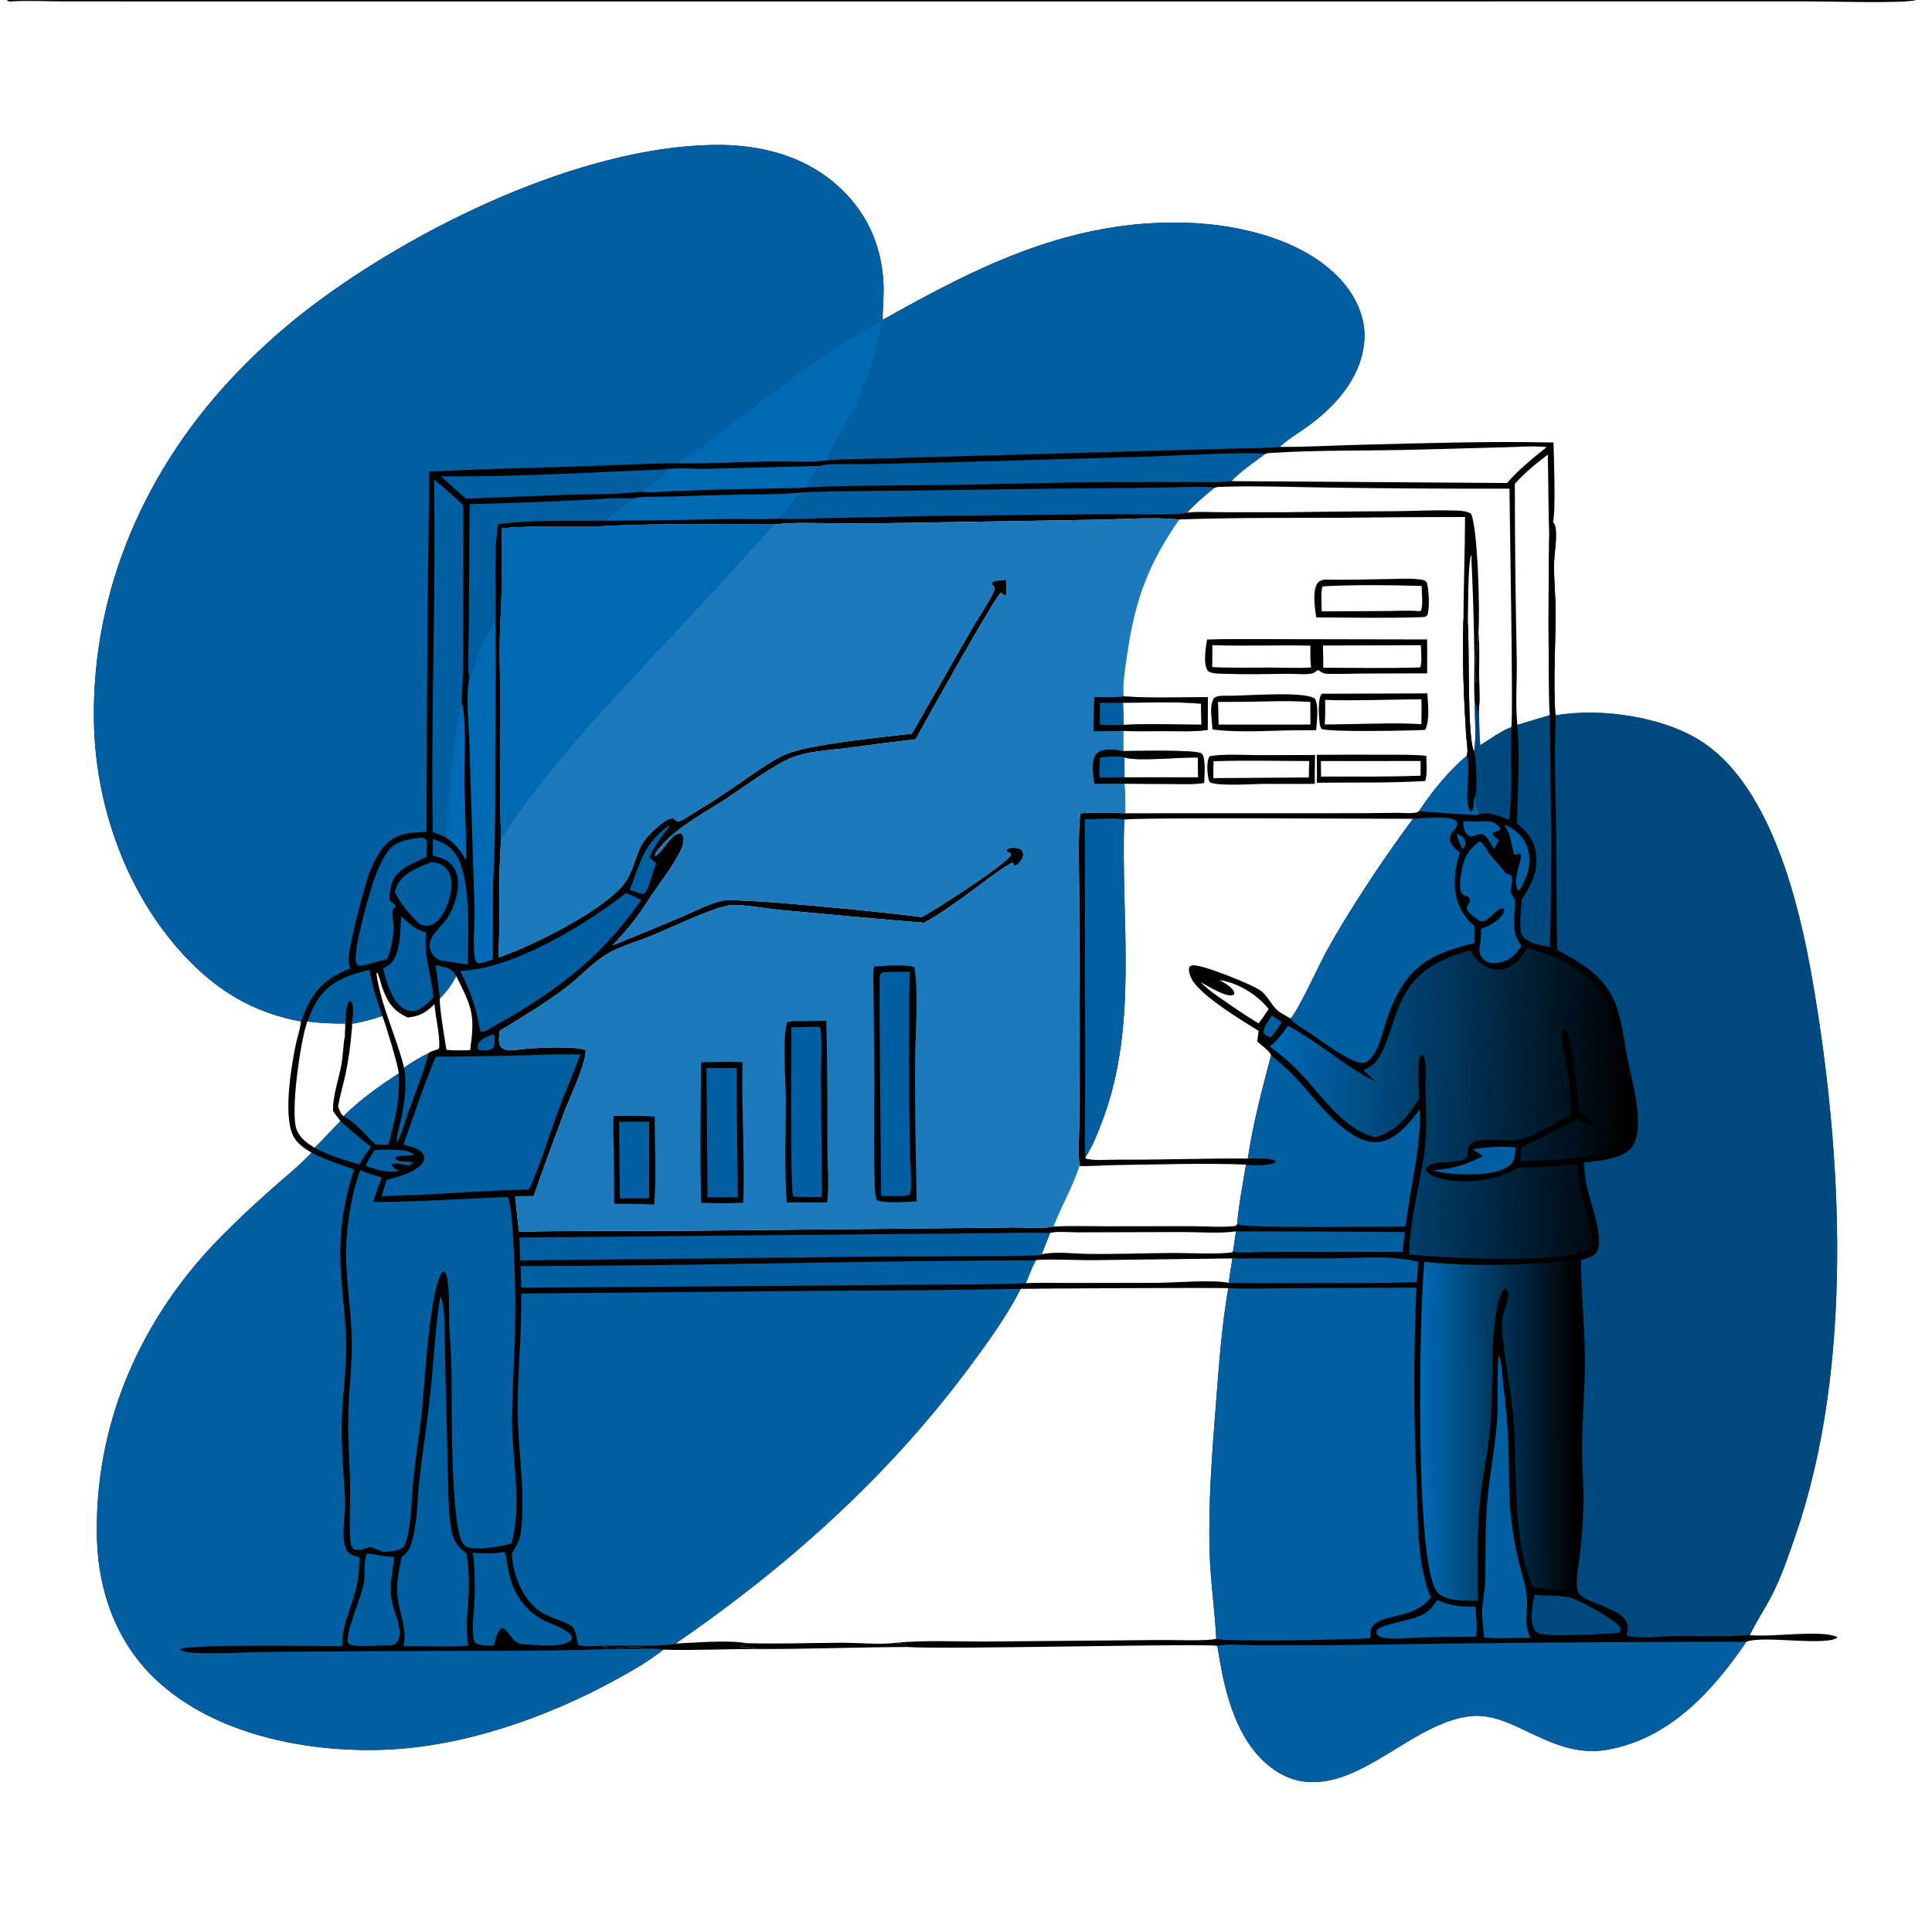 <?xml version="1.0" encoding="utf-8" ?>
<svg xmlns="http://www.w3.org/2000/svg" xmlns:xlink="http://www.w3.org/1999/xlink" width="1024" height="1024">
	<path d="M159.521 541.42C137.534 537.312 119.717 527.983 103.538 512.458C69.133 479.447 50.654 429.928 49.795 382.695C48.52 312.597 77.514 247.365 125.866 197.253Q134.758 187.997 144.329 179.444Q153.899 170.891 164.091 163.09C219.735 120.725 307.128 77.976 378.008 76.811C403.355 76.395 427.987 82.728 446.516 100.82C460.743 114.712 467.791 132.259 468.316 152.032C468.467 157.699 467.746 163.311 467.857 168.959L467.872 169.521C519.326 140.556 568.033 116.206 628.748 118.053C656.637 118.902 690.793 126.883 710.379 147.978C718.218 156.421 723.729 167.736 723.185 179.467C722.301 198.492 709.324 213.77 694.783 224.756C689.589 228.68 683.597 231.999 678.83 236.413C678.677 236.555 678.529 236.701 678.378 236.845C692.114 236.981 705.999 236.128 719.74 235.777C754.288 234.895 788.826 233.798 823.383 234.529C823.586 242.66 824.64 270.335 823.142 276.777C824.375 278.244 824.519 279.599 824.644 281.482C825.04 287.47 823.678 293.747 823.666 299.795C823.647 308.835 824.647 317.943 824.529 326.925C824.312 343.561 823.371 360.341 824.248 376.982L824.629 379.156C849.027 374.874 883.356 380.059 903.7 394.196C938.773 418.567 953.467 478.432 960.443 518.374C976.647 611.162 982.607 724.004 951.654 813.818C948.05 824.277 944.345 835.255 939.346 845.14C935.662 852.425 930.985 859.229 927.46 866.582C927.623 866.603 927.785 866.626 927.948 866.645C939.132 867.912 964.7 863.652 973.661 867.59L973.669 868.193C965.763 872.45 934.701 866.712 925.637 870.148C907.755 896.332 885.172 921.219 852.535 927.288C822.424 932.888 802.665 907.01 779.437 909.583C749.077 912.947 722.08 947.829 691.504 944.316C685.703 943.649 680.28 941.384 675.478 938.102C657.63 925.903 650.582 902.558 646.914 882.367Q646.019 877.386 645.195 872.393C642.629 870.816 500.606 874.416 480.7 872.938C478.892 871.093 477.392 871.065 474.929 870.745C489.363 869.178 508.524 870.143 523.58 870.038L616.135 869.23C621.635 869.186 641.315 869.911 644.65 868.552C643.891 853.473 641.617 838.581 641.15 823.425C640.33 796.853 642.388 770.667 644.466 744.208C646.065 723.847 647.491 702.882 651.023 682.756C642.87 682.391 541.216 683.028 541.02 683.11C533.14 698.357 523.05 712.231 512.803 725.952C469.931 783.359 416.96 830.625 358.093 871.117C352.594 872.676 332.357 872.052 325.291 872.152C325.145 872.185 325 872.219 324.854 872.25C323.66 872.507 319.633 872.499 319.134 873.106C323.432 874.987 338.047 871.572 340.865 873.87C344.343 873.955 348.208 873.733 351.615 874.354C344.028 880.362 335.129 885.497 326.649 890.141C289.951 910.237 245.878 925.815 203.74 927.4C162.327 928.957 113.66 919.332 82.69 890.308C62.23 871.133 52.281 844.213 51.424 816.51C49.52 754.953 74.571 698.437 117.521 655.086Q130.603 641.913 144.555 629.666C151.474 623.554 158.803 617.681 165.151 610.967C161.937 609.056 158.731 606.962 156.502 603.895C149.491 594.247 154.232 566.353 156.567 554.578C157.389 550.431 158.861 546.242 159.435 542.078L159.521 541.42ZM802.896 256.47Q802.938 302.839 803.907 349.199C804.116 360.714 803.104 372.767 804.225 384.195L821.404 379.024L821.2 375.304Q820.346 330.061 821.126 284.818C820.643 270.22 820.684 255.581 820.375 240.973C814.166 245.625 808.059 250.654 802.896 256.47ZM316.331 279.004C299.695 279.079 282.525 278.571 265.957 279.998Q266.16 301.393 265.657 322.783C264.364 337.712 265.085 353.385 265.049 368.398C264.986 394.062 264.79 419.71 265.596 445.364C263.893 465.987 265.299 486.808 264.16 507.464C280.803 502.054 324.891 480.451 332.708 465.453C339.115 453.16 336.365 448.499 348.514 438.245C350.334 436.71 353.013 434.432 355.328 433.879C356.141 433.685 356.188 433.72 356.912 433.723C357.096 433.895 357.277 434.071 357.464 434.24C358.05 434.768 358.538 435.105 359.22 435.478C362.238 434.743 364.967 432.491 367.627 430.927C377.297 425.245 386.592 418.757 395.861 412.443C402.621 407.838 409.352 402.803 416.919 399.598C429.226 394.386 467.715 390.699 483.28 388.864L515.754 332.148C518.259 327.817 525.738 316.825 527.028 312.672C527.211 312.08 527.278 312.142 527.098 311.599C526.804 310.718 526.206 310.192 525.589 309.53C526.06 308.41 525.697 308.701 526.699 308.25C528.535 307.424 531.143 307.423 533.133 307.23C533.384 309.844 533.786 312.452 533.366 315.062L532.716 315.69C531.89 315.234 531.254 314.718 530.547 314.096C527.844 315.26 488.619 385.724 485.3 391.824Q467.871 393.837 450.494 396.261C440.444 397.609 427.367 397.994 418.114 402.249C406.855 407.425 392.709 418.427 381.778 425.32C370.081 432.695 357.77 439.27 348.885 450.163C347.996 451.253 347.098 452.331 347.206 453.787C351.763 451.157 355.922 440.949 361.185 441.677C362.181 442.892 362.484 443.821 362.346 445.412C362.157 447.59 361.357 449.704 360.368 451.635C356.531 459.127 351.018 466.22 346.243 473.13C342.844 478.05 339.756 483.215 336.077 487.933Q330.674 494.815 324.573 501.087Q343.152 493.606 361.593 485.793C368.438 482.912 375.713 478.926 382.978 477.368C391.22 475.599 475.598 484.089 488.482 486.102C497.414 481.179 530.277 460.055 535.698 453.477L535.909 452.522C535.152 452.096 534.411 451.656 533.675 451.196L533.743 450.159C535.391 449.062 537.464 449.234 539.338 449.592C540.367 449.789 541.006 450.001 541.792 450.731C542.389 452.2 542.558 453.154 541.907 454.656C541.217 456.246 539.91 458.106 538.293 458.837C538.111 458.92 537.913 458.961 537.723 459.023C537.215 458.384 537.038 457.951 536.752 457.2C532.977 458.301 515.52 471.982 510.754 475.363C503.998 480.154 497.04 485.156 489.721 489.061C464.764 487.092 439.78 484.634 414.839 482.394C406.416 481.637 398.136 479.958 389.671 479.612C386.403 479.479 383.242 480.517 380.176 481.538C368.101 485.558 356.63 491.31 344.867 496.131C337.073 499.325 328.272 501.603 321.114 506.053C313.567 510.746 307.43 517.761 300.358 523.148C289.124 531.704 276.926 539.015 264.901 546.38C264.664 548.879 263.824 552.369 265.357 554.558C266.261 555.849 267.716 556.479 269.256 556.583C272.886 556.827 276.821 555.945 280.457 555.702C285.868 555.34 306.936 554.257 310.487 556.791C310.006 565.313 302.04 581.498 298.745 590.283C293.323 604.738 287.898 619.382 282.867 633.975L273.027 634.032C273.745 640.302 274.318 646.603 275.123 652.861C303.136 652.162 331.225 652.513 359.25 652.37L495.617 651.031L537.574 650.553C543.553 650.511 552.863 651.427 558.405 650.071C567.491 649.636 576.758 649.935 585.86 649.948L630.721 649.887C637.474 649.871 648.965 650.715 655.144 649.722L655.743 648.652C656.621 638.11 658.715 627.686 660.405 617.253C638.274 616.38 614.196 617.214 591.939 617.502C585.349 617.588 578.785 618.211 572.193 617.988C571.292 610.51 572.015 602.192 572.067 594.614L572.26 549.046L572.005 474.236C571.965 459.946 571.263 445.325 572.531 431.082C580.556 430.416 588.428 430.713 596.457 431.053L706.108 431.027Q723.069 431.078 740.028 430.817C743.232 430.764 747.368 431.268 750.451 430.703C751.131 430.578 751.517 430.305 752.088 429.939C758.963 419.46 767.876 408.578 777.439 400.505C778.353 397.966 777.279 392.77 777.098 389.845C775.846 369.554 774.944 348.867 775.647 328.538C775.759 310.363 776.446 292.198 776.506 274.024Q744.305 274.017 712.106 274.425C683.154 274.519 653.995 274.315 625.065 275.312C610.495 273.91 594.855 275.295 580.174 275.468L484.139 277.066Q462.429 277.49 440.715 277.328C430.711 277.287 420.29 276.744 410.352 277.985C379.019 277.97 347.624 277.255 316.331 279.004ZM575.385 613.154L575.315 613.997C579.213 615.355 587.524 614.605 591.867 614.64C615.033 614.827 638.215 613.857 661.36 614.049C664.154 595.395 668.889 577.591 673.703 559.372C673.029 557.025 668.34 553.868 666.382 552.004L667.093 546.351C658.103 540.851 635.858 527.38 631.555 518.744C630.61 516.845 629.709 514.421 630.444 512.386C630.997 511.984 631.461 511.713 632.156 511.631C636.978 511.067 664.079 521.877 668.395 525.227C671.9 527.946 673.664 532.347 676.857 535.338C678.851 537.205 681.726 538.223 683.944 539.884C687.897 535.979 698.273 513.294 701.868 506.463C704.561 501.346 707.454 496.381 710.411 491.414Q728.301 461.797 748.897 433.993C734.633 434.013 598.713 433.146 595.872 434.443C593.939 487.625 603.61 543.36 584.159 594.38C581.751 600.698 579.13 607.521 575.385 613.154ZM548.957 667.999C546.935 671.923 545.354 676.013 543.727 680.11C551.275 679.738 558.967 680.009 566.53 679.996L612.825 679.934C622.75 679.89 642.803 678.13 651.267 679.957C651.718 675.645 652.582 671.289 653.235 666.994L577.785 667.928C573.125 667.955 551.509 667.145 548.957 667.999ZM784.134 367.668C784.11 370.152 784.181 372.671 783.913 375.142C784.04 381.726 783.944 388.427 784.566 394.983C789.712 391.792 795.309 387.543 800.979 385.422C802.223 382.873 800.075 269.816 800.05 258.995Q752.522 259.119 704.999 258.44C685.547 258.205 665.869 257.35 646.433 258.05C645.311 258.09 644.562 258.226 643.533 258.677C638.444 262.753 633.552 266.922 629.126 271.726C635.099 271.001 641.341 271.469 647.357 271.485L681.673 271.49Q711.255 271.025 740.84 270.934C750.149 270.831 759.488 270.316 768.795 270.566C772.001 270.652 777.008 270.356 779.69 272.337C783.317 279.819 784.464 325.304 783.612 335.323C783.449 338.694 783.225 341.963 782.512 345.272L782.47 344.789C781.79 350.629 781.978 356.326 782.112 362.191C782.806 360.304 783.208 358.334 783.931 356.438L784.134 367.668ZM186.465 542.656L186.485 545.294Q185.603 557.456 183.12 569.394C181.894 575.09 180.153 580.759 179.156 586.487C179.866 588.192 180.53 590.483 182.057 591.591C190.899 582.769 200.88 575.736 211.302 568.933C211.584 566.44 204.194 542.15 202.65 538.478C197.336 540.291 192.002 541.716 186.465 542.656ZM227.256 558.099C229.046 556.506 232.723 556.786 232.8 555.162C233.162 547.495 230.845 539.865 230.315 532.259C225.668 536.633 222.57 538.69 216.067 539.303C208.126 535.62 205.378 531.037 202.467 523.055C201.939 521.607 200.567 515.826 199.642 515.131L200.197 515.431L199.521 516.004C201.914 533.067 210.051 549.281 214.2 565.977C218.269 562.875 222.724 560.445 227.256 558.099ZM236.61 556.443C240.833 556.846 244.968 556.716 249.198 556.581C251.754 537.895 250.469 534.485 241.781 517.313C239.451 521.885 236.8 525.499 233.181 529.143C232.535 532.196 235.929 551.882 236.61 556.443ZM778.002 330.631C778.828 341.058 777.562 393.2 781.344 398.17C782.54 390.009 781.582 381.1 781.66 372.829C781.005 363.993 781.583 354.902 781.439 346.027Q781.051 320.778 779.858 295.555L780.156 295.59L779.796 294.235C777.923 298.427 778.146 324.028 778.002 330.631ZM672.369 534.723C666.192 527.049 656.251 520.944 646.404 519.452C649.099 521.074 653.192 523.153 654.257 526.202L654.042 527.173C652.167 528.037 650.593 527.49 648.707 526.816C644.409 525.282 640.369 522.778 636.409 520.549C641.04 525.706 649.89 530.934 655.74 535.152C659.481 537.675 663.233 540.113 667.117 542.415C668.906 539.902 670.855 537.407 672.369 534.723ZM670.47 240.652C664.523 245.181 657.741 249.578 652.613 255.015L798.758 256.003C804.798 249.022 812.586 242.741 819.787 236.983C812.77 236.196 805.214 236.91 798.136 237.046L752.999 238.257C726.544 239.065 699.804 238.423 673.403 240.046C672.292 240.114 671.508 240.286 670.47 240.652ZM655.08 652.645C646.25 653.921 636.215 652.997 627.231 653.009L570.847 653.169C567.63 653.185 559.122 652.432 556.557 653.565L552.095 664.762C560.135 663.217 568.269 664.449 576.383 664.58C591.634 664.826 606.957 664.153 622.223 664.1C629.831 664.073 646.898 664.932 653.236 663.701L653.65 662.603L655.08 652.645ZM180.462 594.229C179.067 592.479 177.8 590.633 176.509 588.805C176.302 580.489 179.73 571.71 181.105 563.479C181.916 558.619 181.852 553.417 182.9 548.681C183.02 546.614 183.019 544.533 183.061 542.463C176.414 542.589 169.493 542.261 162.898 541.426C159.326 550.899 153.49 590.721 157.436 599.266C159.429 603.581 162.823 605.994 166.77 608.333C171.459 603.754 175.762 598.807 180.462 594.229Z"/>
	<path fill="#0069B4" fill-opacity="0.894" d="M159.521 541.42C137.534 537.312 119.717 527.983 103.538 512.458C69.133 479.447 50.654 429.928 49.795 382.695C48.52 312.597 77.514 247.365 125.866 197.253Q134.758 187.997 144.329 179.444Q153.899 170.891 164.091 163.09C219.735 120.725 307.128 77.976 378.008 76.811C403.355 76.395 427.987 82.728 446.516 100.82C460.743 114.712 467.791 132.259 468.316 152.032C468.467 157.699 467.746 163.311 467.857 168.959L467.872 169.521C519.326 140.556 568.033 116.206 628.748 118.053C656.637 118.902 690.793 126.883 710.379 147.978C718.218 156.421 723.729 167.736 723.185 179.467C722.301 198.492 709.324 213.77 694.783 224.756C689.589 228.68 683.597 231.999 678.83 236.413C678.677 236.555 678.529 236.701 678.378 236.845C671.736 237.604 664.82 237.486 658.135 237.658L623.466 238.58L498.352 242.099L460.405 243.169C452.939 243.376 445.363 243.322 437.925 244.001C428.496 245.215 418.165 244.313 408.617 244.483C392.143 244.775 375.544 245.746 359.082 245.498C341.387 245.745 323.681 246.666 305.991 247.22C279.857 248.039 253.639 248.646 227.526 249.935Q226.212 345.423 226.072 440.92C218.64 441.095 210.231 441.642 204.739 447.372C201.005 451.268 198.223 456.579 196.201 461.537C193.481 468.207 184.367 502.605 184.787 508.995C184.882 510.445 185.272 511.903 185.622 513.309C173.606 518.071 167.004 523.751 161.806 535.771C161.003 537.627 160.374 539.595 159.521 541.42Z"/>
	<path fill="#0069B4" d="M359.082 245.498C369.938 238.73 379.994 230.464 390.182 222.743C407.522 209.602 425.031 196.394 443.276 184.524C450.978 179.514 459.002 174.161 467.358 170.322C464.567 185.385 460.636 199.596 454.188 213.519C451.442 219.45 438.536 240.257 437.925 244.001C428.496 245.215 418.165 244.313 408.617 244.483C392.143 244.775 375.544 245.746 359.082 245.498Z"/>
	<path fill="#0069B4" fill-opacity="0.702" d="M824.629 379.156C849.027 374.874 883.356 380.059 903.7 394.196C938.773 418.567 953.467 478.432 960.443 518.374C976.647 611.162 982.607 724.004 951.654 813.818C948.05 824.277 944.345 835.255 939.346 845.14C935.662 852.425 930.985 859.229 927.46 866.582C914.517 867.698 901.167 866.927 888.158 867.106C880.569 867.21 872.198 868.493 864.716 867.48C863.487 867.314 862.853 867.316 862.086 866.267C862.453 865.1 862.842 863.91 862.808 862.672C862.534 852.816 843.464 850.946 837.566 845.266C836.261 844.009 835.977 842.744 835.85 841.007C835.384 834.6 836.962 827.646 837.678 821.272Q838.839 810.328 839.23 799.329C839.626 789.037 838.514 778.735 838.503 768.443C838.485 752.027 840.172 735.647 840.026 719.204C839.874 702.072 837.986 684.995 837.988 667.85C840.775 667.014 843.947 666.354 845.94 664.077C850.882 658.431 842.912 636.796 841.267 629.687C840.231 625.205 839.754 620.723 839.386 616.145C843.931 615.697 848.554 615.166 853.018 614.18C857.486 613.192 863.113 611.228 865.531 607.035C871.964 595.877 864.859 572.905 862.532 560.7C860.968 552.493 859.919 544.022 857.594 535.987C852.621 518.798 840.167 511.598 825.329 503.408C824.843 482.4 825.125 461.376 824.838 440.364C824.561 420.068 823.631 399.425 824.629 379.156Z"/>
	<path fill="#0069B4" fill-opacity="0.894" d="M165.151 610.967C172.417 614.625 180.021 617.174 187.698 619.8Q186.191 624.313 184.985 628.915Q183.779 633.517 182.88 638.189Q181.98 642.861 181.391 647.582Q180.802 652.303 180.526 657.053C179.482 675.753 183.222 693.951 183.475 712.558C183.651 725.472 181.73 738.347 181.198 751.236C180.73 762.545 181.652 773.837 182.321 785.119C182.577 789.441 182.945 793.807 182.921 798.136C182.883 804.933 180.563 815.341 183.75 821.55C185.065 824.111 188.04 824.705 190.575 825.445C190.449 831.995 189.865 838.244 188.067 844.569C185.311 854.262 181.185 862.131 181.416 872.513C168.601 872.522 101.466 871.327 95.317 874.11C97.191 875.65 101.355 875.951 103.778 876.062C116.217 876.632 128.922 875.73 141.384 875.531L204.208 875.097C244.029 874.86 283.769 875.388 323.58 874.059C329.326 873.868 335.139 874.178 340.865 873.87C344.343 873.955 348.208 873.733 351.615 874.354C344.028 880.362 335.129 885.497 326.649 890.141C289.951 910.237 245.878 925.815 203.74 927.4C162.327 928.957 113.66 919.332 82.69 890.308C62.23 871.133 52.281 844.213 51.424 816.51C49.52 754.953 74.571 698.437 117.521 655.086Q130.603 641.913 144.555 629.666C151.474 623.554 158.803 617.681 165.151 610.967Z"/>
	<path fill="#0069B4" fill-opacity="0.894" d="M276.196 685.581L435.012 684.157Q488.02 684.009 541.02 683.11C533.14 698.357 523.05 712.231 512.803 725.952C469.931 783.359 416.96 830.625 358.093 871.117C352.594 872.676 332.357 872.052 325.291 872.152C321.213 872.029 309.732 873.263 306.685 871.936C306.2 871.725 305.356 864.23 303.708 862.626C299.656 858.684 290.278 857.986 284.093 852.429C275.862 845.033 271.885 834.12 271.249 823.301C274.101 819.304 275.761 815.342 276.274 810.424C278.429 789.773 274.571 769.125 274.393 748.475C274.213 727.489 276.698 706.549 276.196 685.581Z"/>
	<path fill="#0069B4" fill-opacity="0.894" d="M651.023 682.756C662.594 683.203 674.262 682.795 685.846 682.73L750.74 682.474Q748.381 735.845 750.953 789.206C751.762 807.721 751.027 829.418 758.383 846.652C748.974 858.866 733.118 854.531 727.306 862.219C725.781 864.236 727.073 866.488 725.913 868.336C717.694 868.984 647.915 870.423 644.65 868.552C643.891 853.473 641.617 838.581 641.15 823.425C640.33 796.853 642.388 770.667 644.466 744.208C646.065 723.847 647.491 702.882 651.023 682.756Z"/>
	<path fill="#0069B4" fill-opacity="0.894" d="M645.195 872.393C649.608 871.116 659.897 871.986 664.95 871.987L709.715 871.938Q817.67 870.183 925.637 870.148C907.755 896.332 885.172 921.219 852.535 927.288C822.424 932.888 802.665 907.01 779.437 909.583C749.077 912.947 722.08 947.829 691.504 944.316C685.703 943.649 680.28 941.384 675.478 938.102C657.63 925.903 650.582 902.558 646.914 882.367Q646.019 877.386 645.195 872.393Z"/>
	<path fill="#0069B4" fill-opacity="0.702" d="M804.225 384.195L821.404 379.024C821.877 419.981 822.73 461.069 821.471 502.014C817.112 501.02 809.468 500.113 806.957 495.996C804.581 492.098 806.466 481.526 806.445 476.775C811.856 468.775 815.898 460.616 813.804 450.571C812.52 444.412 808.624 440.29 803.996 436.375C804.454 419.171 805.679 401.355 804.225 384.195Z"/>
	<path d="M821.126 284.818C821.776 282.367 822.19 278.98 823.142 276.777C824.375 278.244 824.519 279.599 824.644 281.482C825.04 287.47 823.678 293.747 823.666 299.795C823.647 308.835 824.647 317.943 824.529 326.925C824.312 343.561 823.371 360.341 824.248 376.982C824.023 377.886 823.775 378.292 823.153 378.984L822.59 378.767C822.152 377.598 821.688 376.452 821.2 375.304Q820.346 330.061 821.126 284.818Z"/>
	<path fill="#0069B4" fill-opacity="0.894" d="M410.352 277.985C420.29 276.744 430.711 277.287 440.715 277.328Q462.429 277.49 484.139 277.066L580.174 275.468C594.855 275.295 610.495 273.91 625.065 275.312C608.378 299.233 601.523 318.471 597.416 347.046C596.373 354.304 595.065 361.717 595.519 369.068C610.244 370.175 625.432 369.521 640.214 369.518L640.102 386.9C632.941 387.899 625.434 387.526 618.215 387.519C610.653 387.512 603.045 387.67 595.489 387.452L595.504 398.077C600.866 398.051 635.016 397.191 637.019 399.479C639.176 401.942 638.263 411.521 638.213 414.975C632.383 415.898 626.067 415.517 620.168 415.505Q608.096 415.507 596.024 415.382C596.651 420.557 596.456 425.846 596.457 431.053C588.428 430.713 580.556 430.416 572.531 431.082C571.263 445.325 571.965 459.946 572.005 474.236L572.26 549.046L572.067 594.614C572.015 602.192 571.292 610.51 572.193 617.988C568.51 629.109 562.622 639.194 558.405 650.071C552.863 651.427 543.553 650.511 537.574 650.553L495.617 651.031L359.25 652.37C331.225 652.513 303.136 652.162 275.123 652.861C274.318 646.603 273.745 640.302 273.027 634.032L282.867 633.975C287.898 619.382 293.323 604.738 298.745 590.283C302.04 581.498 310.006 565.313 310.487 556.791C306.936 554.257 285.868 555.34 280.457 555.702C276.821 555.945 272.886 556.827 269.256 556.583C267.716 556.479 266.261 555.849 265.357 554.558C263.824 552.369 264.664 548.879 264.901 546.38C276.926 539.015 289.124 531.704 300.358 523.148C307.43 517.761 313.567 510.746 321.114 506.053C328.272 501.603 337.073 499.325 344.867 496.131C356.63 491.31 368.101 485.558 380.176 481.538C383.242 480.517 386.403 479.479 389.671 479.612C398.136 479.958 406.416 481.637 414.839 482.394C439.78 484.634 464.764 487.092 489.721 489.061C497.04 485.156 503.998 480.154 510.754 475.363C515.52 471.982 532.977 458.301 536.752 457.2C537.038 457.951 537.215 458.384 537.723 459.023C537.913 458.961 538.111 458.92 538.293 458.837C539.91 458.106 541.217 456.246 541.907 454.656C542.558 453.154 542.389 452.2 541.792 450.731C541.006 450.001 540.367 449.789 539.338 449.592C537.464 449.234 535.391 449.062 533.743 450.159L533.675 451.196C534.411 451.656 535.152 452.096 535.909 452.522L535.698 453.477C530.277 460.055 497.414 481.179 488.482 486.102C475.598 484.089 391.22 475.599 382.978 477.368C375.713 478.926 368.438 482.912 361.593 485.793Q343.152 493.606 324.573 501.087Q330.674 494.815 336.077 487.933C339.756 483.215 342.844 478.05 346.243 473.13C351.018 466.22 356.531 459.127 360.368 451.635C361.357 449.704 362.157 447.59 362.346 445.412C362.484 443.821 362.181 442.892 361.185 441.677C355.922 440.949 351.763 451.157 347.206 453.787C347.098 452.331 347.996 451.253 348.885 450.163C357.77 439.27 370.081 432.695 381.778 425.32C392.709 418.427 406.855 407.425 418.114 402.249C427.367 397.994 440.444 397.609 450.494 396.261Q467.871 393.837 485.3 391.824C488.619 385.724 527.844 315.26 530.547 314.096C531.254 314.718 531.89 315.234 532.716 315.69L533.366 315.062C533.786 312.452 533.384 309.844 533.133 307.23C531.143 307.423 528.535 307.424 526.699 308.25C525.697 308.701 526.06 308.41 525.589 309.53C526.206 310.192 526.804 310.718 527.098 311.599C527.278 312.142 527.211 312.08 527.028 312.672C525.738 316.825 518.259 327.817 515.754 332.148L483.28 388.864C467.715 390.699 429.226 394.386 416.919 399.598C409.352 402.803 402.621 407.838 395.861 412.443C386.592 418.757 377.297 425.245 367.627 430.927C364.967 432.491 362.238 434.743 359.22 435.478C358.538 435.105 358.05 434.768 357.464 434.24C357.277 434.071 357.096 433.895 356.912 433.723C356.188 433.72 356.141 433.685 355.328 433.879C353.013 434.432 350.334 436.71 348.514 438.245C336.365 448.499 339.115 453.16 332.708 465.453C324.891 480.451 280.803 502.054 264.16 507.464C265.299 486.808 263.893 465.987 265.596 445.364C264.79 419.71 264.986 394.062 265.049 368.398C265.085 353.385 264.364 337.712 265.657 322.783Q266.16 301.393 265.957 279.998C282.525 278.571 299.695 279.079 316.331 279.004C347.624 277.255 379.019 277.97 410.352 277.985ZM636.801 384.111L636.554 372.98C622.995 371.736 608.835 372.481 595.191 372.465L595.507 384.184C609.128 383.461 623.135 384.059 636.801 384.111ZM595.987 411.998L635.036 412.009C634.932 408.519 634.907 405.023 634.851 401.532C626.047 401.198 602.49 403.754 595.879 401.436C595.971 404.96 596.047 408.473 595.987 411.998Z"/>
	<path fill="#0069B4" d="M316.331 279.004C347.624 277.255 379.019 277.97 410.352 277.985Q383.112 308.268 355.282 338.011C326.369 368.849 297.172 399.494 272.631 434.046C270.033 437.703 268.069 441.686 265.596 445.364C264.79 419.71 264.986 394.062 265.049 368.398C265.085 353.385 264.364 337.712 265.657 322.783Q266.16 301.393 265.957 279.998C282.525 278.571 299.695 279.079 316.331 279.004Z"/>
	<path fill="#0069B4" fill-opacity="0.894" d="M265.957 279.998C282.525 278.571 299.695 279.079 316.331 279.004C304.4 289.419 291.647 298.812 279.764 309.275C277.691 311.101 266.743 322.733 265.657 322.783Q266.16 301.393 265.957 279.998Z"/>
	<path d="M595.519 369.068C610.244 370.175 625.432 369.521 640.214 369.518L640.102 386.9C632.941 387.899 625.434 387.526 618.215 387.519C610.653 387.512 603.045 387.67 595.489 387.452L579.539 387.583C579.47 381.523 579.753 375.491 580.028 369.439C584.923 369.416 590.722 369.946 595.519 369.068ZM595.507 384.184C609.128 383.461 623.135 384.059 636.801 384.111L636.554 372.98C622.995 371.736 608.835 372.481 595.191 372.465L595.507 384.184Z"/>
	<path fill="#0069B4" fill-opacity="0.894" d="M582.981 372.531L595.191 372.465L595.507 384.184C591.336 384.5 587.079 384.234 582.899 384.14L582.981 372.531Z"/>
	<path d="M580.004 415.457C579.489 411.884 578.87 407.388 579.377 403.833C579.649 401.929 580.403 399.99 582.001 398.826C585.401 396.351 591.605 397.423 595.504 398.077C600.866 398.051 635.016 397.191 637.019 399.479C639.176 401.942 638.263 411.521 638.213 414.975C632.383 415.898 626.067 415.517 620.168 415.505Q608.096 415.507 596.024 415.382L580.004 415.457ZM595.987 411.998L635.036 412.009C634.932 408.519 634.907 405.023 634.851 401.532C626.047 401.198 602.49 403.754 595.879 401.436C595.971 404.96 596.047 408.473 595.987 411.998Z"/>
	<path fill="#0069B4" fill-opacity="0.894" d="M582.991 401.436C586.916 401.209 592.087 400.37 595.879 401.436C595.971 404.96 596.047 408.473 595.987 411.998L582.714 412.054C582.599 408.523 582.842 404.965 582.991 401.436Z"/>
	<path d="M463.287 512.289C467.864 511.987 481.018 510.816 484.65 512.776C486.95 527.449 485.137 545.642 485.03 560.754C484.85 585.998 485.316 611.445 485.864 636.69C481.627 636.952 467.281 638.079 464.569 635.922C463.58 632.362 463.654 628.433 463.55 624.749C462.942 603.161 463.637 581.5 463.376 559.895Q463.078 543.095 463.011 526.292C463.003 521.828 462.514 516.661 463.287 512.289Z"/>
	<path fill="#0069B4" fill-opacity="0.894" d="M468.391 515.214C472.947 515.033 477.52 515.057 482.08 515.013C481.728 543.956 481.788 573.016 482.097 601.958C482.193 610.895 482.889 619.849 482.868 628.777C482.864 630.124 482.81 631.642 482.189 632.861C481.818 633.592 481.108 633.531 480.378 633.732C475.961 634.08 471.465 633.94 467.034 633.956C466.927 619.968 465.76 518.46 466.339 516.989C466.81 515.792 467.295 515.742 468.391 515.214Z"/>
	<path d="M424.149 541.266L437.936 541C438.562 563.455 438.55 585.796 438.517 608.256C438.503 617.834 439.474 627.745 438.415 637.263C435.279 637.496 432.023 637.307 428.875 637.276C424.914 637.174 420.951 637.264 416.99 637.321C415.723 619.233 416.553 600.794 416.514 582.658C416.491 572.246 414.622 550.957 417.181 541.876C419.278 541.047 421.91 541.294 424.149 541.266Z"/>
	<path fill="#0069B4" fill-opacity="0.894" d="M431.714 544.239C432.945 544.16 433.718 543.985 434.802 544.676C435.9 553.236 435.059 562.983 435.148 571.656L435.629 634.438L424.01 634.399C422.682 634.383 421.605 634.35 420.327 633.912C418.783 629.669 419.452 557.011 419.451 544.473L431.714 544.239Z"/>
	<path d="M385.43 562.721C388.114 562.731 390.835 562.935 393.519 563.044C392.928 587.833 394.82 612.678 393.932 637.428Q388.033 637.763 382.125 637.72L371.611 637.506C370.969 612.745 371.444 587.84 371.544 563.069Q378.489 562.963 385.43 562.721Z"/>
	<path fill="#0069B4" fill-opacity="0.894" d="M374.478 566.049L390.565 566.122C390.393 588.895 390.929 611.733 391.035 634.513L374.989 634.623L374.478 566.049Z"/>
	<path d="M325.262 591.494C332.47 591.405 339.794 591.265 346.98 591.868C346.986 607.25 347.903 623.065 346.736 638.386C339.675 638.032 332.582 638.052 325.512 637.965Q325.544 625.081 325.409 612.198C325.283 605.304 324.825 598.379 325.262 591.494Z"/>
	<path fill="#0069B4" fill-opacity="0.894" d="M328.126 594.512L344.07 594.532L344.051 635.077Q336.281 635.204 328.51 635.175L328.126 594.512Z"/>
	<path d="M670.443 338.748L756.37 338.914C756.539 344.89 756.401 350.906 756.393 356.887L726.25 356.975C718.74 356.904 711.242 357.371 703.733 357.15C701.687 357.09 700.805 356.647 699.107 355.452C698.936 355.332 698.769 355.207 698.599 355.085C698.403 355.224 698.21 355.367 698.011 355.502C697.742 355.684 697.466 355.854 697.196 356.035C696.579 356.446 696.115 356.816 695.377 356.961C691.748 357.676 686.629 357.104 682.874 357.14C671.291 357.253 659.667 357.547 648.088 357.108C646.035 357.031 641.207 357.114 640.007 355.283C637.602 351.615 639.147 343.091 639.751 338.977C649.95 338.575 660.233 338.791 670.443 338.748ZM752.038 353.778L752.824 353.652C753.815 350.37 753.148 345.468 753.116 341.992L701.167 342.144Q701.39 348.017 701.363 353.894C718.238 353.963 735.17 354.255 752.038 353.778ZM642.523 353.595C652.768 354.085 663.103 353.813 673.361 353.817C680.449 353.82 687.84 354.258 694.897 353.751C694.398 349.939 694.524 346.049 694.524 342.209C677.227 341.803 659.855 342.539 642.583 341.956L642.523 353.595Z"/>
	<path d="M701.826 307.179C713.06 307.472 724.317 307.078 735.553 306.919C740.999 306.843 746.886 306.399 752.295 307.095C754.061 307.323 754.874 307.355 756.173 308.548C757.423 312.148 757.788 322.364 756.568 326.015C755.189 327.288 754.458 327.021 752.625 327.124C734.371 327.723 715.905 327.311 697.633 327.23C696.944 322.482 695.614 313.925 697.985 309.614C698.886 307.977 700.162 307.661 701.826 307.179ZM700.517 324.038L734.32 323.868C740.167 323.844 746.29 323.414 752.104 323.933L753.182 323.728C754.351 320.171 753.524 314.39 753.508 310.559C736.365 310.05 718.754 309.898 701.634 310.737L700.769 311.176C700.016 315.264 700.51 319.863 700.517 324.038Z"/>
	<path d="M756.531 367.51C756.838 373.281 757.951 381.542 755.386 386.867C748.819 387.232 703.994 388.208 700.376 386.292C699.66 384.977 699.464 383.778 699.32 382.291C698.981 378.788 698.443 370.27 700.552 367.703L756.531 367.51ZM702.334 370.961C702.381 375.318 702.48 379.664 702.123 384.012L711.933 383.857C725.625 383.702 739.7 382.976 753.355 383.824C753.415 379.434 753.525 375.039 753.368 370.65L745.029 370.744C730.85 370.882 716.502 371.468 702.334 370.961Z"/>
	<path d="M648.495 368.707C658.134 369.186 690.421 365.924 696.917 370.266C699.166 374.27 697.859 382.549 697.584 387L692.25 387.055C675.845 386.867 658.872 388.673 642.589 386.642C642.557 381.606 640.658 374.3 643.433 370.012C644.967 368.793 646.602 368.861 648.495 368.707ZM645.595 372.038L645.901 384.031L666.875 384.053L694.553 384.024Q694.566 378.035 694.492 372.046Q683.883 371.417 673.26 371.732Q659.43 372.082 645.595 372.038Z"/>
	<path d="M668.722 400.246L697.001 400.155C696.927 405.24 696.77 410.34 696.895 415.425C687.857 415.603 678.791 415.467 669.75 415.477C662.903 415.533 647.301 416.757 641.449 414.794C640.874 414.018 640.607 413.329 640.432 412.391C639.888 409.47 639.391 403.386 641.068 400.907C647.16 399.357 661.709 400.28 668.722 400.246ZM643.097 412.422L693.714 412.064C693.771 409.169 693.767 406.252 693.919 403.361C677.072 403.385 660.059 402.897 643.229 403.47Q643.04 407.944 643.097 412.422Z"/>
	<path d="M697.927 400.073Q715.708 399.93 733.489 400.021C740.943 400.055 748.549 399.836 755.96 400.608C756.027 404.848 756.579 409.848 755.438 413.94C736.387 415.1 717.036 414.645 697.934 414.866C698.078 409.938 697.976 405.003 697.927 400.073ZM700.185 411.599C717.756 411.563 735.387 411.799 752.946 411.134L752.958 403.348L700.094 403.388L700.185 411.599Z"/>
	<defs>
		<linearGradient id="gradient_0" gradientUnits="userSpaceOnUse" x1="673.639" y1="580.879" x2="863.389" y2="587.072">
			<stop offset="0" stop-color="#0069B4"/>
			<stop offset="1" stop-color="black"/>
		</linearGradient>
	</defs>
	<path fill="url(#gradient_0)" d="M809.336 502.24C820.826 505.738 832.097 509.808 841.371 517.699C855.828 530 855.814 544.881 859.226 562.253C861.044 571.509 863.43 580.79 864.15 590.217C864.51 594.937 864.737 602.607 861.284 606.218C853.653 614.198 817.711 615.172 805.96 615.42L806.294 608.142C816.452 603.321 826.441 597.999 836.53 593.015C838.721 594.363 841.247 596.36 843.92 595.994L844.082 595.144C842.229 592.052 839.721 590.644 836.734 588.808C836.083 580.892 833.792 548.816 829 544.467C827.702 546.143 827.886 549.155 828.03 551.212C828.363 555.956 829.903 560.797 830.606 565.533C831.831 573.79 832.4 582.147 833.118 590.459C825.846 594.607 813.355 602.271 805.372 604.051C798.771 605.523 784.895 602.142 779.867 606.089C778.514 607.151 778.181 608.092 778.058 609.742C777.971 610.905 777.993 612.616 777.196 613.53C773.748 617.486 759.518 614.092 756.01 619.045C755.564 619.674 755.864 620.047 756.02 620.736C758.163 623.047 760.893 624.019 763.91 624.734C777.031 627.844 793.433 625.816 804.936 618.783C815.455 618.712 825.695 618.232 836.112 616.759C836.489 621.621 837.037 626.508 838.054 631.282C839.82 639.569 845.368 653.119 843.735 661.384C832.168 670.447 764.086 666.728 746.89 664.866C747.241 645.674 752.805 627.522 755.199 608.626C756.597 597.596 755.619 586.864 755.558 575.832C755.532 571.232 756.416 564.026 754.538 559.76C754.169 558.922 754.404 559.183 753.569 558.866C753.444 558.999 753.301 559.119 753.192 559.267C750.745 562.602 752.136 577.209 752.297 581.984C746.398 591.599 740.023 599.806 728.751 602.803C711.523 598.374 699.9 579.808 688.072 567.584C683.433 562.79 678.325 558.695 673.039 554.658C677.085 551.315 679.773 547.999 682.608 543.581C698.769 552.27 712.396 564.872 728.881 573.174C726.869 571.077 724.699 569.185 722.515 567.271C724.617 566.261 726.706 565.296 728.39 563.636C735.415 556.713 738.234 538.327 743.981 527.967C752.013 513.491 763.925 508.064 779.238 503.712C781.118 506.889 783.384 509.737 786.541 511.727C789.82 513.794 793.734 514.518 797.498 513.488C803.353 511.887 806.478 507.176 809.336 502.24Z"/>
	<path fill="#0069B4" fill-opacity="0.894" d="M190.908 620.183C194.623 621.836 198.56 622.95 202.436 624.157C200.588 628.323 199.211 632.757 197.692 637.055C221.604 637.16 245.476 635.232 269.374 634.462C271.535 643.487 271.823 653.496 272.307 662.747Q273.501 684.61 272.979 706.5C272.53 722.213 271.391 737.901 271.429 753.627C271.483 775.253 276.891 796.781 271.164 818.138C269.286 818.62 267.404 819.08 265.493 819.416C261.076 820.192 249.672 822.133 246.082 818.968C238.422 812.215 239.56 741.512 239.325 727.783Q239.045 715.687 238.133 703.623C237.798 697.644 238.758 677.904 235.673 673.97L234.728 673.989C227.736 681.33 224.956 735.33 223.568 748.374C222.32 760.11 220.376 771.767 219.177 783.511C218.113 793.922 218.157 810.221 214.323 819.501C211.695 822.289 206.986 822.189 203.398 822.667L196.257 819.853C194.195 820.6 190.907 821.892 188.721 821.5C187.464 821.274 186.884 820.781 186.353 819.64C185.531 817.874 185.556 815.039 185.486 813.073C185.164 804.007 185.74 794.892 185.532 785.816C185.26 773.892 184.271 762.007 184.593 750.067C184.942 737.138 186.592 724.217 186.467 711.275C186.295 693.36 182.583 675.736 183.636 657.755C184.389 644.904 186.633 632.348 190.908 620.183Z"/>
	<defs>
		<linearGradient id="gradient_1" gradientUnits="userSpaceOnUse" x1="753.48" y1="758.132" x2="835.615" y2="757.928">
			<stop offset="0" stop-color="#0069B4"/>
			<stop offset="1" stop-color="black"/>
		</linearGradient>
	</defs>
	<path fill="url(#gradient_1)" d="M830.279 668.215C830.647 668.128 831.132 667.995 831.504 667.994C832.861 667.989 833.07 668.334 833.932 669.255C835.441 673.84 834.674 680.871 834.978 685.82C835.823 699.576 837.079 713.443 836.953 727.234C836.847 738.775 835.679 750.297 835.497 761.835C835.258 777 836.071 792.17 835.495 807.332C835.05 819.079 833.42 830.773 832.329 842.472C825.376 843.034 819.278 842.693 812.474 841.108C800.986 814.915 804.436 779.308 802.109 751.377C800.886 736.691 797.766 722.276 796.404 707.66C796.14 704.831 795.869 701.699 796.266 698.877C796.851 694.73 800.874 687.562 798.861 683.892C798.302 682.872 798.665 683.187 797.588 682.86C792.526 687.609 791.583 708.361 791.033 715.813C790.82 730.344 791.037 745.045 789.536 759.504C788.151 772.847 785.118 785.91 784.097 799.325C782.854 815.658 783.315 832.153 783.417 848.52C780.08 848.498 776.741 848.472 773.414 848.195C769.351 847.858 764.306 847.037 761.635 843.611C749.747 828.363 752.214 695.611 754.913 668.823C780.292 671.3 804.947 670.841 830.279 668.215Z"/>
	<path fill="#0069B4" fill-opacity="0.894" d="M748.897 433.993C754.053 433.793 768.1 431.998 771.768 435.114C772.361 435.618 772.292 436.157 772.434 436.875C771.822 438.794 770.881 440.041 769.369 441.368C770.311 441.708 770.982 442.013 771.982 442.064C773.571 442.466 775.431 443.54 776.233 445.037C776.675 445.863 776.679 446.737 776.705 447.643C776.262 448.499 775.83 449.318 775.313 450.134C774.78 451.076 774.826 451.445 773.785 451.859C770.663 461.504 769.464 472.404 774.207 481.758C776.048 485.387 778.605 488.293 781.625 490.979L781.586 499.809C764.938 503.985 751.752 508.381 742.447 523.816C739.664 528.431 737.474 533.414 735.601 538.459C733.281 544.712 730.267 561.567 722.91 563.319C717.523 564.601 700.9 552.123 696.14 548.831C692.848 546.555 686.205 542.791 683.944 539.884C687.897 535.979 698.273 513.294 701.868 506.463C704.561 501.346 707.454 496.381 710.411 491.414Q728.301 461.797 748.897 433.993Z"/>
	<path d="M769.369 441.368C770.311 441.708 770.982 442.013 771.982 442.064C773.571 442.466 775.431 443.54 776.233 445.037C776.675 445.863 776.679 446.737 776.705 447.643C776.262 448.499 775.83 449.318 775.313 450.134C774.78 451.076 774.826 451.445 773.785 451.859C771.957 450.413 769.739 448.741 768.842 446.505C768.075 444.594 768.555 443.12 769.369 441.368Z"/>
	<path fill="#0069B4" fill-opacity="0.894" d="M771.982 442.064C773.571 442.466 775.431 443.54 776.233 445.037C776.675 445.863 776.679 446.737 776.705 447.643C776.262 448.499 775.83 449.318 775.313 450.134C773.811 447.495 772.689 445.034 771.982 442.064Z"/>
	<path fill="#0069B4" fill-opacity="0.894" d="M673.703 559.372C678.35 563.085 682.906 567.073 686.967 571.424C697.002 582.174 714.548 607.062 730.642 605.268C739.108 604.324 745.834 596.655 750.691 590.284Q751.615 589.07 752.506 587.831C753.085 603.128 750.249 617.093 747.638 632.037C746.593 638.019 745.861 644.051 744.939 650.052C734.099 650.054 658.676 651.151 655.6 648.897L655.816 648.932L655.743 648.652C656.621 638.11 658.715 627.686 660.405 617.253C665.356 617.988 671.088 617.782 675.895 616.359L676.066 615.094C671.44 613.558 666.176 613.959 661.36 614.049C664.154 595.395 668.889 577.591 673.703 559.372Z"/>
	<path fill="#0069B4" fill-opacity="0.894" d="M281.157 559.226C289.914 558.82 298.893 558.67 307.653 558.912C303.839 569.126 299.36 579.089 295.647 589.342C290.659 603.112 286.479 617.088 280.411 630.448C259.962 630.872 239.336 632.557 218.88 633.436C213.322 633.472 207.751 633.807 202.197 634.036L204.907 625.388C209.58 624.085 214.519 622.882 218.812 620.552C221.062 619.33 224.395 616.966 224.826 614.203C224.97 613.286 224.784 612.596 224.334 611.822C222.451 608.584 217.192 607.599 213.835 606.681C219.417 591.173 224.539 575.177 230.983 560.032Q256.076 559.968 281.157 559.226Z"/>
	<path fill="#0069B4" fill-opacity="0.894" d="M275.326 655.917L472.756 654.06Q498.603 653.981 524.448 653.605C535.103 653.483 545.913 653.074 556.557 653.565L552.095 664.762C550.875 665.489 549.765 665.386 548.366 665.42C520.283 666.105 492.098 665.758 464.001 666.034L275.664 668.043L275.326 655.917Z"/>
	<path fill="#0069B4" fill-opacity="0.894" d="M233.239 687.368C233.826 687.909 234.163 688.46 234.331 689.246C236.158 697.791 235.564 708.018 235.843 716.765L237.33 778.707C237.648 788.871 237.473 799.378 238.989 809.427C239.996 816.101 241.972 819.433 247.336 823.395C248.25 830.415 248.732 837.316 248.408 844.405C247.972 853.965 246.532 862.667 248.262 872.22C241.1 872.888 233.791 872.629 226.609 872.529L213.943 872.521C215.81 862.709 211.776 855.739 210.712 846.343C209.926 839.399 211.36 832.365 212.782 825.602C214.945 823.559 216.74 821.864 217.711 818.949C221.364 807.976 221.042 795.369 222.333 783.928C224.054 768.687 226.53 753.529 228.102 738.27C229.86 721.213 230.707 704.37 233.239 687.368Z"/>
	<path fill="#0069B4" fill-opacity="0.894" d="M275.924 671.021C366.928 671.018 457.953 668.12 548.957 667.999C546.935 671.923 545.354 676.013 543.727 680.11C525.054 680.911 506.308 680.818 487.618 680.936L424.875 681.452L276.263 682.51L275.924 671.021Z"/>
	<path fill="#0069B4" fill-opacity="0.894" d="M574.953 434.13C579.666 434.438 592.256 433.112 595.872 434.443C593.939 487.625 603.61 543.36 584.159 594.38C581.751 600.698 579.13 607.521 575.385 613.154C574.651 606.594 575.099 599.667 575.119 593.061L575.165 557.062L574.953 434.13Z"/>
	<path fill="#0069B4" fill-opacity="0.894" d="M425.281 260.959C443.726 260.105 462.341 260.27 480.811 260.04L557.164 258.998L612.941 258.475C622.368 258.363 631.908 257.854 641.327 258.134C642.153 258.159 642.784 258.342 643.533 258.677C638.444 262.753 633.552 266.922 629.126 271.726C624.461 273.257 597.98 272.431 591.412 272.487L493.5 273.455L437.301 274.62C429.479 274.738 421.14 275.617 413.359 274.846C416.843 269.834 421.14 265.423 425.281 260.959Z"/>
	<path fill="#0069B4" fill-opacity="0.894" d="M230.024 253.983Q237.954 260.656 245.538 267.719L245.494 326.892C245.472 342.037 245.715 357.252 244.584 372.365C247.426 380.963 245.934 404.464 246.111 414.783C246.346 428.437 247.111 442.166 246.941 455.816C244.268 450.9 241.24 446.988 236.476 443.9C234.263 442.715 231.722 441.971 229.362 441.113C228.319 378.728 231.133 316.363 230.024 253.983Z"/>
	<path fill="#0069B4" d="M244.584 372.365C247.426 380.963 245.934 404.464 246.111 414.783C246.346 428.437 247.111 442.166 246.941 455.816C244.268 450.9 241.24 446.988 236.476 443.9C237.707 419.601 239.772 396.232 244.584 372.365Z"/>
	<path fill="#0069B4" fill-opacity="0.894" d="M434.639 246.939C436.548 246.363 438.402 246.123 440.39 246.055C447.436 245.811 454.531 246.061 461.586 245.947L511.054 244.824L608.073 242.008C617.226 241.687 665.562 239.234 670.47 240.652C664.523 245.181 657.741 249.578 652.613 255.015C644.963 255.877 636.898 255.486 629.191 255.506L586.347 255.534C557.992 255.736 529.617 256.631 501.262 257.032C476.844 257.376 452.378 257.123 427.991 258.289C429.134 253.931 431.929 250.439 434.639 246.939Z"/>
	<path fill="#0069B4" fill-opacity="0.894" d="M331.674 473.409C334.306 473.945 337.418 475.869 339.887 477.047C332.363 487.675 324.347 497.409 314.904 506.398C299.672 520.897 282.036 532.665 263.673 542.799C261.604 543.941 257.335 547.021 255.027 546.967L254.324 545.838C252.635 534.392 249.052 524.942 243.929 514.628C271.889 513.537 309.711 490.524 331.674 473.409Z"/>
	<path fill="#0069B4" d="M248.782 359.576C250.66 355.503 251.481 350.814 252.984 346.563C255.318 339.959 258.981 333.924 262.643 327.989Q262.83 362.326 262.515 396.662C262.452 416.222 262.617 435.822 261.936 455.373C260.751 472.931 261.293 490.973 261.076 508.598C258.985 509.216 256.873 509.796 254.807 510.493C253.415 510.418 253.192 510.567 252.184 509.641C250.031 504.142 251.76 489.826 251.542 483.184L248.723 392.755C248.517 383.735 246.657 368.05 248.782 359.576Z"/>
	<path fill="#0069B4" fill-opacity="0.894" d="M254.807 510.493C256.457 498.315 254.716 488.186 255.008 476.39C255.158 470.328 257.578 459.568 261.936 455.373C260.751 472.931 261.293 490.973 261.076 508.598C258.985 509.216 256.873 509.796 254.807 510.493Z"/>
	<path fill="#0069B4" fill-opacity="0.894" d="M794.197 718.394C795.806 719.864 796.271 729.736 796.582 732.345C797.956 743.869 799.135 755.408 799.522 767.014C799.932 779.304 799.529 791.675 800.812 803.917Q802.182 815.976 804.995 827.782C806.451 833.657 808.496 839.664 809.192 845.684C810.178 854.213 807.065 859.382 811.136 868.05L802.312 868.076C797.037 868.419 791.846 868.495 786.59 867.867C786.364 863.199 785.384 858.427 785.59 853.767C785.847 847.943 787.122 842.267 787.227 836.388C787.481 822.221 787.037 808.059 788.424 793.938C789.696 780.984 792.205 768.167 793.285 755.19C794.305 742.929 793.33 730.631 794.197 718.394Z"/>
	<path fill="#0069B4" fill-opacity="0.894" d="M248.904 267.224Q278.083 266.448 307.24 265.089C316.279 264.711 326.043 263.502 335.04 264.203C329.966 268.275 324.762 272.14 319.517 275.987C301.234 276.209 282.114 275.395 264.001 277.85C261.457 294.39 263.101 311.319 262.643 327.989C258.981 333.924 255.318 339.959 252.984 346.563C251.481 350.814 250.66 355.503 248.782 359.576C247.541 353.884 248.453 341.083 248.471 334.557L248.904 267.224Z"/>
	<path fill="#0069B4" fill-opacity="0.894" d="M265.919 822.695C266.42 822.564 266.884 822.634 267.398 822.659C268.387 824.299 268.392 826.803 268.72 828.7C270.202 837.271 272.43 844.563 278.341 851.19Q280.243 853.31 282.463 855.095Q284.683 856.879 287.162 858.282C291.729 860.862 300.404 862.825 303.132 867.56C303.145 868.522 303.25 868.971 302.42 869.656C297.691 873.567 283.597 871.811 277.375 871.489C272.388 871.406 270.929 866.749 267.807 863.813C266.963 863.02 266.817 863.001 265.722 863.016C263.242 865.097 262.618 869.151 261.793 872.151C258.508 872.152 255.084 872.396 252.053 870.964C250.837 869.415 250.81 867.212 250.719 865.267C250.446 859.399 251.217 853.37 251.49 847.499Q252.05 835.197 250.652 822.961C255.921 823.411 260.686 823.604 265.919 822.695Z"/>
	<path fill="#0069B4" fill-opacity="0.894" d="M653.235 666.994L707.859 666.905C722.468 666.85 737.344 665.144 751.614 668.811C751.47 672.378 751.416 675.979 750.975 679.523C733.395 680.198 715.814 680.052 698.225 680.049C682.58 680.046 666.909 680.226 651.267 679.957C651.718 675.645 652.582 671.289 653.235 666.994Z"/>
	<path fill="#0069B4" fill-opacity="0.894" d="M233.759 252.433C273.29 252.833 313.158 250.331 352.657 248.746L352.964 249.7C349.519 253.971 343.985 257.372 339.538 260.631C327.109 262.16 314.392 261.821 301.889 262.192L246.859 264.259Q240.208 258.458 233.759 252.433Z"/>
	<path fill="#0069B4" fill-opacity="0.894" d="M784.133 445.889C784.61 446.069 785.074 446.408 785.432 446.759C787.238 448.533 788.271 451.191 789.887 453.162C792.649 456.53 795.702 459.608 798.42 463.08C799.519 463.297 800.333 463.378 801.234 464.089C801.861 466.771 800.984 470.004 800.59 472.711L803.111 477.172C803.156 485.636 800.395 494.252 806.457 501.257L805.946 502.029C803.086 506.321 799.791 509.345 794.489 510.254C791.749 510.724 788.895 510.692 786.649 508.844C785.252 507.695 784.135 505.176 784.046 503.394C784.744 499.691 784.973 496.006 785.033 492.247C788.956 491.051 794.152 488.138 796.425 484.559C797.175 483.378 797.143 482.853 796.786 481.551C794.031 480.634 789.574 487.617 786.241 488.278C784.898 488.545 784.075 487.948 783.037 487.23C780.839 485.709 777.782 483.73 777.327 480.941C777.688 480.131 778.066 479.449 778.596 478.741L779.14 478.025C779.144 476.707 779.101 476.557 778.398 475.442C777.343 475.067 775.693 474.649 774.952 473.775C772.993 471.465 774.017 465.746 774.411 462.949C775.484 455.322 777.88 450.598 784.133 445.889Z"/>
	<path fill="#0069B4" d="M335.04 264.203C339.847 262.905 349.608 263.369 354.948 263.184Q373.201 262.526 391.461 262.148C402.764 261.977 414.022 262.166 425.281 260.959C421.14 265.423 416.843 269.834 413.359 274.846C403.377 275.462 393.23 274.979 383.221 275.143Q351.373 275.851 319.517 275.987C324.762 272.14 329.966 268.275 335.04 264.203Z"/>
	<path fill="#0069B4" fill-opacity="0.894" d="M221.435 444.186C221.961 444.109 222.178 444.069 222.753 444.036C224.203 443.955 224.69 443.958 225.789 444.917C226.179 446.041 226.366 446.79 226.273 447.982C226.112 450.055 226.107 452.122 226.081 454.2C221.245 456.45 215.454 458.617 211.514 462.266C207.147 466.31 206.593 471.317 206.399 476.916C207.623 478.004 208.775 479.092 209.881 480.301C209.372 480.792 208.419 481.706 208.2 482.353C207.574 484.204 208.615 488.626 208.616 490.754Q208.599 493.025 208.37 495.284Q208.142 497.543 207.703 499.772Q207.265 502 206.621 504.177Q205.976 506.355 205.132 508.463Q200.354 509.572 195.641 510.933L195.24 511.032L194.571 511.188C192.879 511.593 191.402 512.162 189.681 511.598C189.012 510.938 188.859 510.572 188.657 509.622C187.227 502.884 196.127 471.759 198.991 464.17C200.738 459.539 203.082 454.329 206.185 450.439C209.81 445.895 216.036 444.914 221.435 444.186Z"/>
	<path fill="#0069B4" fill-opacity="0.894" d="M655.08 652.645Q699.881 652.592 744.68 653.006C744.212 656.509 743.704 660.014 743.367 663.533L672.594 663.513C668.792 663.501 656.939 664.239 654.205 663.543L653.65 662.603L655.08 652.645Z"/>
	<path fill="#0069B4" d="M352.657 248.746C359.846 247.682 367.591 248.623 374.867 248.451L434.639 246.939C431.929 250.439 429.134 253.931 427.991 258.289C423.164 258.845 418.124 258.717 413.258 258.826L382.82 259.42Q369.129 259.819 355.443 260.372C350.278 260.567 344.673 261.247 339.538 260.631C343.985 257.372 349.519 253.971 352.964 249.7L352.657 248.746Z"/>
	<path fill="#0069B4" fill-opacity="0.894" d="M194.458 823.352C199.405 823.73 203.725 825.217 208.824 825.085C208.419 832.06 206.461 839.703 207.36 846.606C208.179 852.894 211.605 858.945 211.793 865.299C211.852 867.279 211.436 869.351 209.951 870.766C208.267 872.372 206.28 872.085 204.104 872.068C199.562 872.218 194.918 872.586 190.381 872.381C188.411 872.292 185.832 872.311 184.41 870.764C182.908 865.692 191.519 846.167 192.767 839.534C193.752 834.296 192.398 828.158 194.458 823.352Z"/>
	<path fill="#0069B4" fill-opacity="0.702" d="M782.185 369.161L784.134 367.668C784.11 370.152 784.181 372.671 783.913 375.142C784.04 381.726 783.944 388.427 784.566 394.983C789.712 391.792 795.309 387.543 800.979 385.422C800.684 396.525 801.17 407.649 800.941 418.753C800.832 424.06 800.217 429.319 799.971 434.611C794.987 432.651 789.46 430.137 784.007 431.383C782.578 428.285 781.973 425.432 781.862 422.025C783.204 418.342 782.307 401.945 781.344 398.17C782.54 390.009 781.582 381.1 781.66 372.829L781.979 372.945C782.175 371.712 782.14 370.41 782.185 369.161Z"/>
	<path d="M782.185 369.161L784.134 367.668C784.11 370.152 784.181 372.671 783.913 375.142C782.352 377.72 783.59 384.906 782.984 388.353C782.443 384.638 783.643 376.293 782.283 373.515C782.189 373.321 782.08 373.135 781.979 372.945C782.175 371.712 782.14 370.41 782.185 369.161Z"/>
	<path fill="#0069B4" fill-opacity="0.894" d="M212.558 485.675C213.37 486.147 213.062 485.902 213.743 486.568C217.653 490.391 220.631 492.771 225.982 494.279C224.215 505.988 228.817 516.905 229.707 528.581C226.878 531.564 224.37 533.996 220.564 535.768C218.166 536.109 215.951 535.841 213.855 534.555C207.478 530.643 204.627 519.946 203.007 513.134C204.217 512.617 205.379 512.104 206.397 511.251C212.599 506.059 212.108 493.092 212.558 485.675Z"/>
	<path fill="#0069B4" fill-opacity="0.894" d="M775.647 328.538C775.771 328.715 775.905 328.886 776.02 329.07C777.613 331.622 776.113 337.311 776.732 340.461C778.32 337.512 776.491 333.367 778.002 330.631C778.828 341.058 777.562 393.2 781.344 398.17C782.307 401.945 783.204 418.342 781.862 422.025C781.973 425.432 782.578 428.285 784.007 431.383C783.57 431.684 783.325 431.893 782.782 432.062C782.584 432.123 752.374 430.049 752.088 429.939C758.963 419.46 767.876 408.578 777.439 400.505C778.353 397.966 777.279 392.77 777.098 389.845C775.846 369.554 774.944 348.867 775.647 328.538Z"/>
	<path d="M775.647 328.538C775.771 328.715 775.905 328.886 776.02 329.07C777.613 331.622 776.113 337.311 776.732 340.461C778.32 337.512 776.491 333.367 778.002 330.631C778.828 341.058 777.562 393.2 781.344 398.17C782.307 401.945 783.204 418.342 781.862 422.025C780.528 424.304 781.495 426.85 780.503 429.141C780.136 429.99 780.39 429.675 779.413 430.052C775.445 424.936 779.91 407.313 777.439 400.505C778.353 397.966 777.279 392.77 777.098 389.845C775.846 369.554 774.944 348.867 775.647 328.538Z"/>
	<path fill="#0069B4" fill-opacity="0.894" d="M162.898 541.426C164.315 537.858 165.788 534.215 167.765 530.916C174.244 520.109 184.239 516.949 195.808 513.959C197.135 522.433 199.878 530.397 202.65 538.478C197.336 540.291 192.002 541.716 186.465 542.656L186.485 545.294C185.437 546.971 184.593 547.677 182.9 548.681C183.02 546.614 183.019 544.533 183.061 542.463C176.414 542.589 169.493 542.261 162.898 541.426Z"/>
	<path d="M183.061 542.463C183.206 538.319 183.06 534.527 184.923 530.731L185.749 530.378C187.939 533.182 186.985 538.485 186.571 541.813L186.465 542.656L186.485 545.294C185.437 546.971 184.593 547.677 182.9 548.681C183.02 546.614 183.019 544.533 183.061 542.463Z"/>
	<path fill="#0069B4" fill-opacity="0.702" d="M813.224 845.308C819.257 845.957 825.717 845.332 831.628 846.562C836.215 847.516 856.613 858.733 858.957 862.569C859.122 864.119 859.051 864.058 858.134 865.338Q845.244 866.524 832.299 866.622C828.453 866.633 816.107 867.336 813.742 864.453C810.195 860.13 812.322 850.372 813.224 845.308Z"/>
	<path fill="#0069B4" fill-opacity="0.894" d="M228.446 456.998C229.665 457.012 230.71 457.109 231.89 457.445C234.555 458.204 236.576 459.772 237.876 462.246C240.238 466.74 239.374 472.262 237.959 476.919C236.505 481.704 233.897 487.631 229.187 489.947C226.803 491.118 225.018 490.749 222.6 489.909C217.518 485.318 212.078 478.842 209.192 472.605C209.556 471.548 209.926 470.49 210.369 469.463C213.226 462.84 222.211 459.459 228.446 456.998Z"/>
	<path fill="#0069B4" fill-opacity="0.894" d="M229.448 444.624C233.115 445.942 236.564 447.351 239.398 450.143C250.508 461.088 247.957 496.001 247.869 511.203L234.627 509.23C234.446 509.19 234.262 509.157 234.083 509.11C231.833 508.516 230.141 507.492 228.979 505.421C224.672 497.746 232.655 492.704 236.448 487.46C238.809 484.197 240.551 480.022 241.601 476.149C242.995 471.004 243.601 464.937 240.696 460.198C238.032 455.85 234.045 454.607 229.391 453.515L229.448 444.624Z"/>
	<path fill="#0069B4" fill-opacity="0.894" d="M761.778 847.981C768.722 851.262 774.422 851.575 781.944 851.56C782.478 856.979 782.994 862.067 782.368 867.506C771.357 867.542 760.376 867.493 749.375 868.062C744.837 868.349 740.116 868.797 735.577 868.365C733.256 868.144 731.206 867.929 729.643 866.052C729.516 865.15 729.279 864.444 730.066 863.736C734.141 860.072 748.394 859.241 754.879 855.262C758.062 853.309 759.757 851.009 761.778 847.981Z"/>
	<path fill="#0069B4" fill-opacity="0.894" d="M182.057 591.591C190.899 582.769 200.88 575.736 211.302 568.933C212.154 582.304 209.397 594.124 205.781 606.866C203.455 606.742 201.127 606.592 198.8 606.497C193.891 601.738 188.135 594.748 182.057 591.591Z"/>
	<path fill="#0069B4" fill-opacity="0.894" d="M166.77 608.333C171.459 603.754 175.762 598.807 180.462 594.229C185.754 598.876 190.999 603.55 196.61 607.812C194.408 610.868 192.413 613.96 190.505 617.207C182.327 614.865 174.297 612.384 166.77 608.333Z"/>
	<path fill="#0069B4" fill-opacity="0.894" d="M794.94 607.719L803.278 608.024C803.063 611.561 803.263 615.094 800.3 617.565C793.055 623.606 775.525 622.693 766.465 621.825C764.056 621.518 761.705 620.869 759.348 620.295C769.368 619.419 777.138 617.598 785.947 612.639L780.59 609.243C785.318 608.254 790.133 608.023 794.94 607.719Z"/>
	<path fill="#0069B4" fill-opacity="0.894" d="M214.2 565.977C218.269 562.875 222.724 560.445 227.256 558.099C224.487 568.699 220.106 579.2 216.404 589.531C214.543 594.723 213.104 600.764 210.46 605.566C209.683 604.234 211.164 599.17 211.525 597.666C214.079 587.036 215.97 576.944 214.2 565.977Z"/>
	<path fill="#0069B4" fill-opacity="0.894" d="M354.424 437.535L354.792 438.188C350.796 443.169 346.589 448.417 344.296 454.438C345.446 455.569 346.693 456.627 347.891 457.708C345.938 461.383 344.118 471.543 341.424 473.586C340.804 474.057 340.107 473.697 339.399 473.578L333.753 471.663C339.627 456.535 340.84 447.868 354.424 437.535Z"/>
	<path fill="#0069B4" fill-opacity="0.894" d="M198.61 609.466C203.224 609.532 215.573 608.526 218.93 611.576L218.826 612.365C216.249 612.691 212.98 612.188 210.579 613.009C209.628 613.333 209.974 613.081 209.498 614.036C211.076 616.402 216.059 615.267 218.688 616.008C218.261 617.147 217.548 617.251 216.523 617.823C214.995 618.779 213.436 619.918 211.728 620.5C205.392 622.034 199.646 619.889 193.693 617.911C195.143 614.986 196.895 612.241 198.61 609.466Z"/>
	<path d="M211.728 620.5C211.658 620.459 211.591 620.411 211.517 620.378C211.366 620.309 211.209 620.257 211.056 620.195C209.292 619.483 208.207 618.93 207.434 617.091C209.618 616.015 214.149 617.329 216.523 617.823C214.995 618.779 213.436 619.918 211.728 620.5Z"/>
	<path fill="#0069B4" fill-opacity="0.894" d="M797.39 437.283C798.278 437.483 799.026 437.763 799.822 438.199C804.92 440.993 808.469 444.761 809.929 450.52C811.816 457.96 809.577 464.872 805.728 471.192C804.973 472.012 805.419 471.788 804.447 471.969C801.443 465.462 806.82 456.715 805.962 452.793L805.267 452.348C804.349 452.71 803.576 453.03 802.585 453.103C800.494 446.439 801.361 443.761 797.39 437.283Z"/>
	<path fill="#0069B4" fill-opacity="0.894" d="M775.595 435.189C780.06 435.818 784.42 435.074 788.881 435.34C791.806 435.513 793.248 436.729 795.169 438.79C795.376 441.132 792.117 440.072 791.047 441.9C791.717 443.396 792.774 444.035 794.059 444.963L794.631 445.369C794.016 446.041 793.608 446.512 793.268 447.374C792.987 448.086 792.715 448.734 792.37 449.418L791.677 449.547C790.364 447.501 788.467 443.787 786.446 442.551C785.088 441.721 783.649 442.252 782.295 442.707C782.121 442.766 780.88 443.203 780.657 443.245C779.285 443.509 778.793 443.341 777.777 442.417C775.792 440.611 775.518 437.678 775.595 435.189Z"/>
	<path fill="#0069B4" fill-opacity="0.894" d="M230.857 511.532C232.571 511.879 234.33 512.193 236.011 512.672C238.815 513.469 240.364 514.805 241.781 517.313C239.451 521.885 236.8 525.499 233.181 529.143L230.857 511.532Z"/>
	<path fill="#0069B4" fill-opacity="0.894" d="M674.109 538.225L679.429 541.746C677.65 544.573 675.786 547.174 673.673 549.76C673.057 549.623 672.735 549.57 672.108 549.333C670.795 548.835 670.199 548.343 669.588 547.114C669.872 543.95 672.443 540.875 674.109 538.225Z"/>
	<path fill="#0069B4" fill-opacity="0.894" d="M261.53 548.09L261.986 548.764C262.189 551.083 262.47 553.521 261.295 555.62C259.095 557.133 256.235 556.59 253.638 556.505C253.122 555.689 253.061 554.594 253.332 553.642C254.163 550.72 259.006 549.192 261.53 548.09Z"/>
	<path d="M783.612 335.323C784.258 342.287 784.045 349.449 783.931 356.438C783.208 358.334 782.806 360.304 782.112 362.191C781.978 356.326 781.79 350.629 782.47 344.789L782.512 345.272C783.225 341.963 783.449 338.694 783.612 335.323Z"/>
	<path d="M782.112 362.191C782.806 360.304 783.208 358.334 783.931 356.438L784.134 367.668L782.185 369.161C782.113 366.841 782.132 364.513 782.112 362.191Z"/>
	<path d="M395.542 870.916C412.278 871.394 429.022 870.79 445.755 870.694C455.31 870.64 465.453 871.821 474.929 870.745C477.392 871.065 478.892 871.093 480.7 872.938C454.052 873.036 427.439 874.13 400.781 874.009C398.246 872.966 395.267 873.089 392.573 873.164L392.639 872.518Q394.083 871.704 395.542 870.916Z"/>
	<path d="M358.093 871.117C368.189 870.691 386.032 869.109 395.542 870.916Q394.083 871.704 392.639 872.518L392.573 873.164C395.267 873.089 398.246 872.966 400.781 874.009C384.714 873.956 367.433 874.883 351.615 874.354C348.208 873.733 344.343 873.955 340.865 873.87C338.047 871.572 323.432 874.987 319.134 873.106C319.633 872.499 323.66 872.507 324.854 872.25C325 872.219 325.145 872.185 325.291 872.152C332.357 872.052 352.594 872.676 358.093 871.117Z"/>
	<path d="M3.52 0L1015.72 0C1009.57 1.918 970.772 0.757 960.854 0.751L835.079 0.75L272.4 0.757L92.205 0.757L34.471 0.744C24.856 0.734 14.914 0.138 5.339 0.789C4.488 0.847 4.219 0.453 3.52 0Z"/>
</svg>
